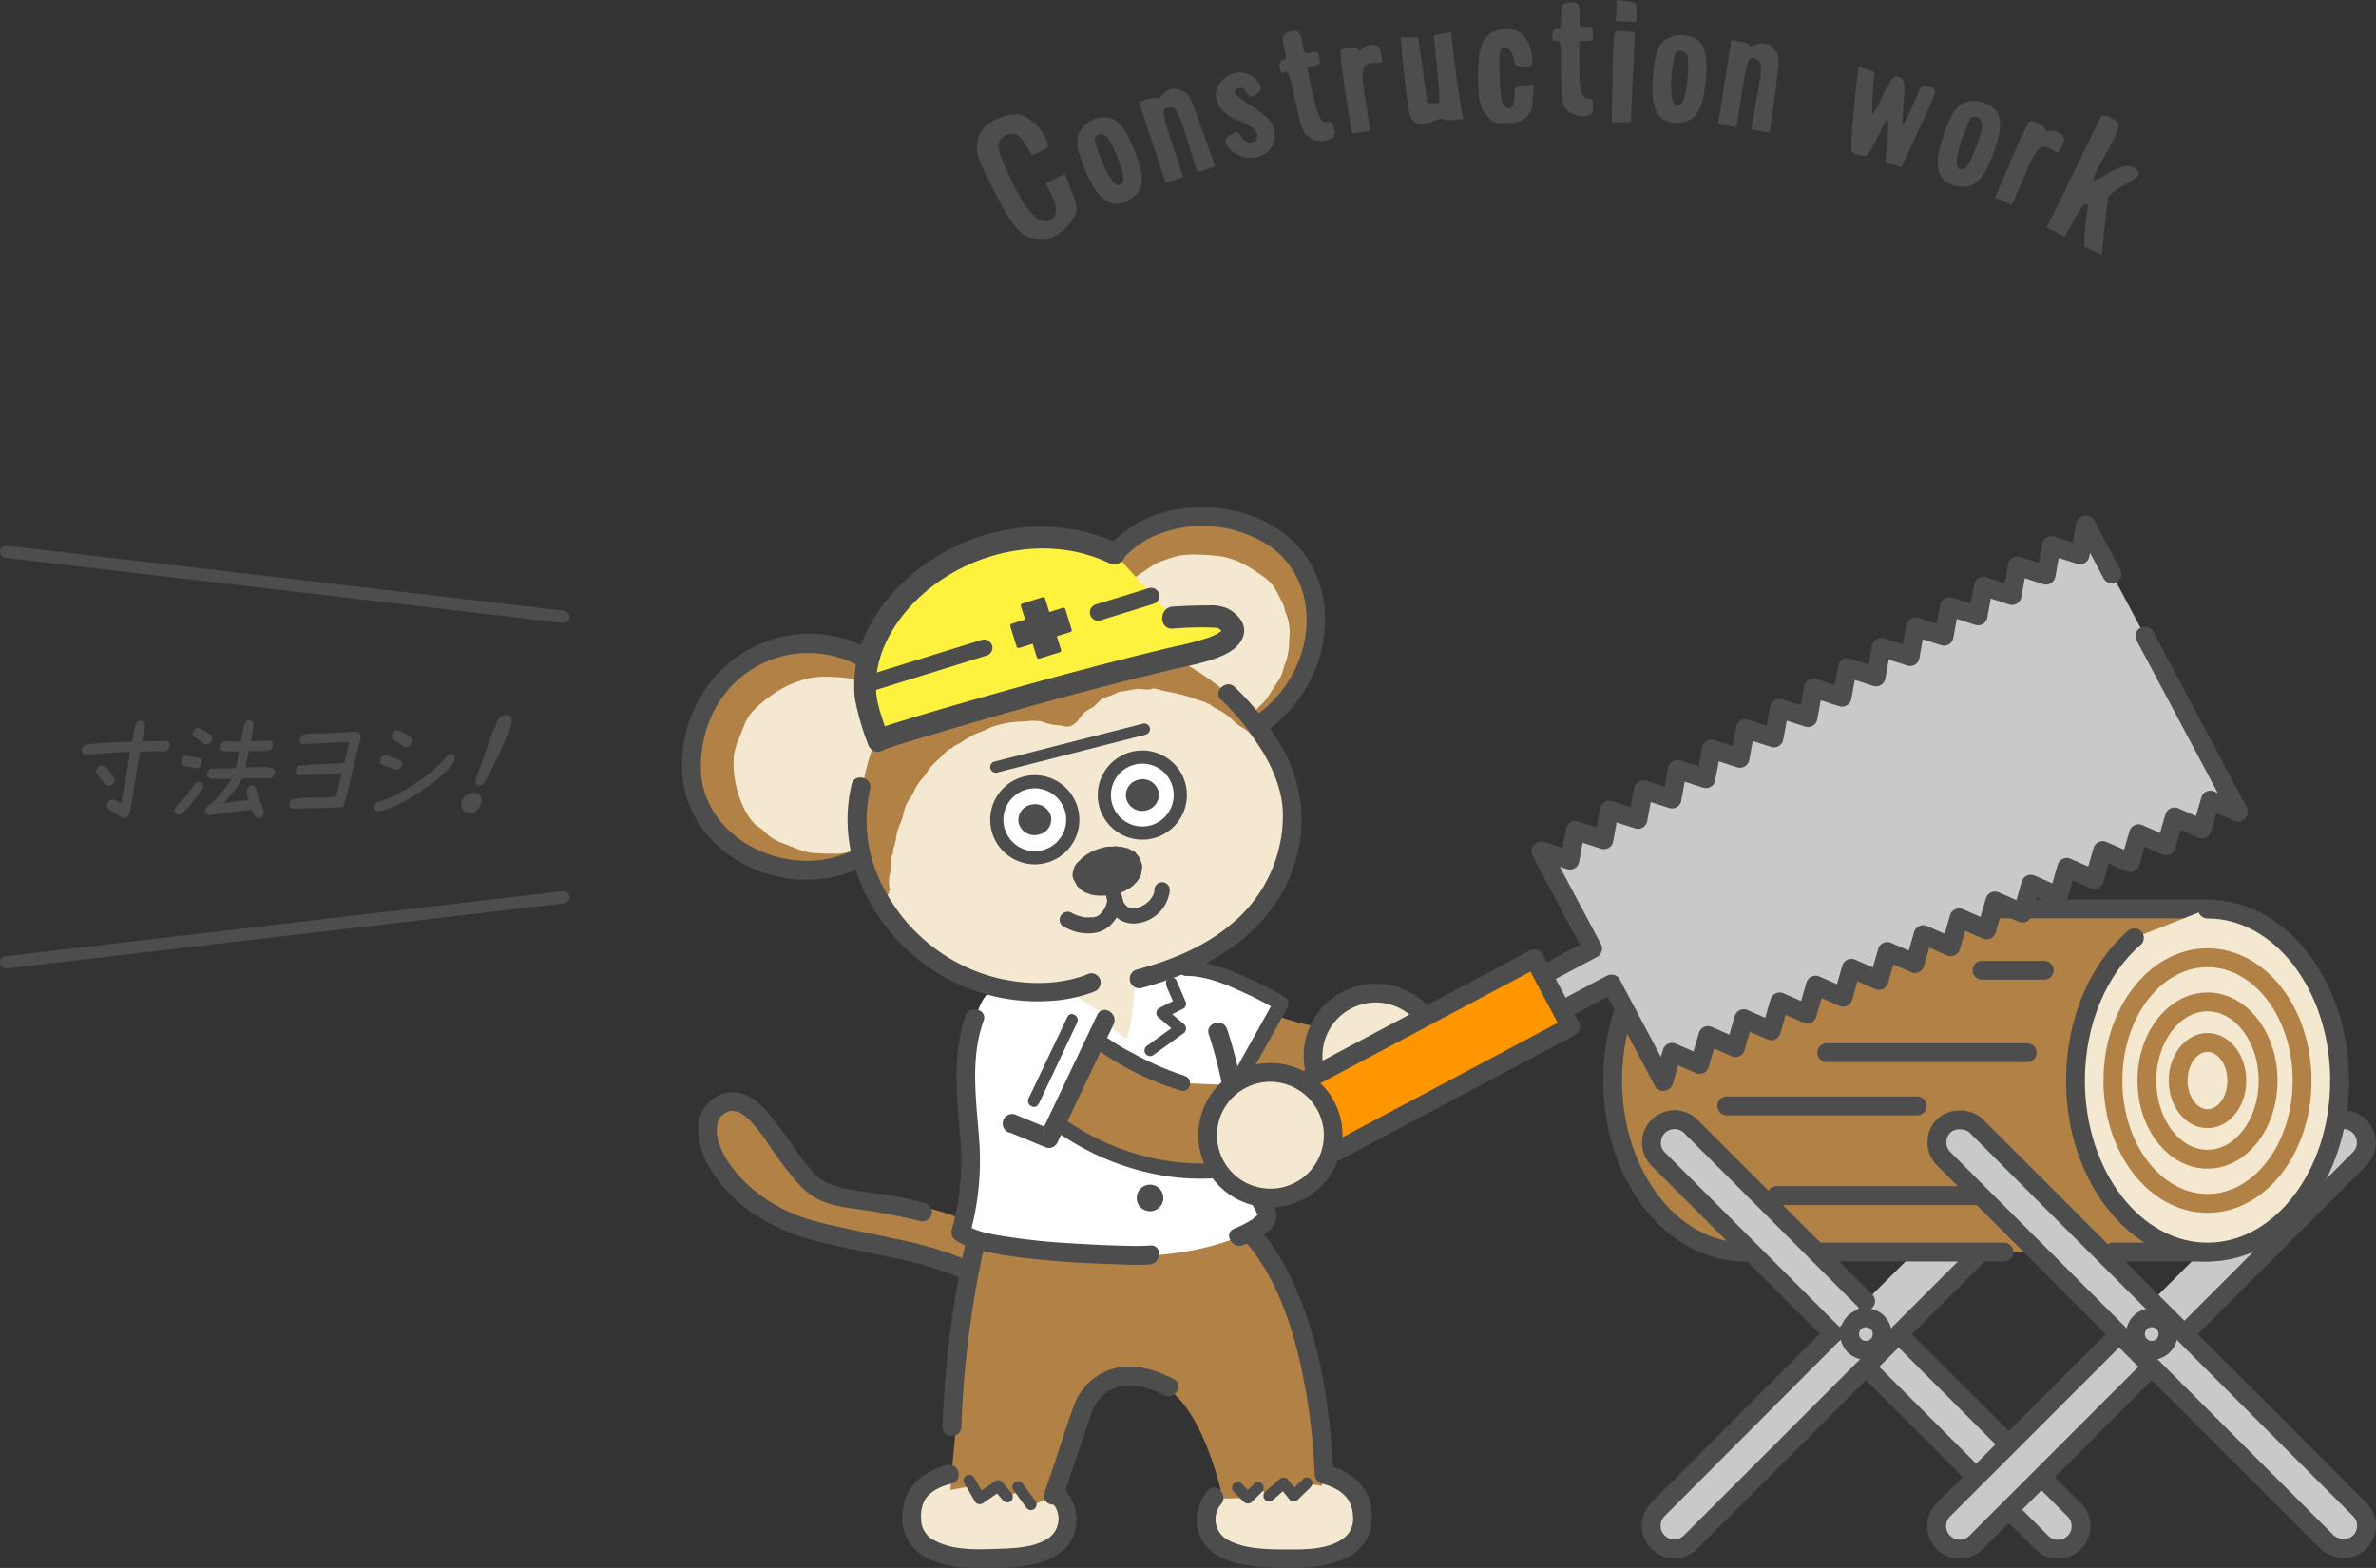 <svg xmlns="http://www.w3.org/2000/svg" viewBox="0 0 387.77 255.92"><rect x="0" y="0" width="387.77" height="255.92" fill="#333333" stroke="none"/><defs><style>.cls-1{fill:#c8c9ca;}.cls-1,.cls-10,.cls-11,.cls-12,.cls-13,.cls-2,.cls-3{stroke:#4d4d4d;}.cls-1,.cls-12,.cls-13,.cls-2,.cls-3,.cls-4{stroke-linecap:round;}.cls-1,.cls-10,.cls-12,.cls-2,.cls-3,.cls-4{stroke-linejoin:round;}.cls-1,.cls-12,.cls-2,.cls-3,.cls-4{stroke-width:3.08px;}.cls-2,.cls-5{fill:#b28146;}.cls-3,.cls-4,.cls-7{fill:#f4e8d0;}.cls-4{stroke:#b28146;}.cls-6{fill:#4d4d4d;}.cls-8{fill:#fff;}.cls-9{fill:#fff23f;}.cls-10,.cls-11,.cls-13{fill:none;}.cls-10{stroke-width:0.63px;}.cls-11,.cls-13{stroke-miterlimit:10;}.cls-11{stroke-width:2.15px;}.cls-12{fill:#ff9600;}.cls-13{stroke-width:2px;}</style></defs><g id="Layer_2" data-name="Layer 2"><g id="デザイン"><path class="cls-1" d="M338.47,246.37a3.77,3.77,0,1,1-5.33,5.33l-32.51-32.51,5.33-5.33Z"/><path class="cls-1" d="M303,213.86l-32.42,32.51a3.77,3.77,0,0,0,0,5.33h0a3.77,3.77,0,0,0,5.33,0l62.58-62.58a3.77,3.77,0,0,0,0-5.33h0a3.77,3.77,0,0,0-5.33,0"/><path class="cls-1" d="M351.17,212.42l-34,34a3.77,3.77,0,0,0,0,5.33h0a3.77,3.77,0,0,0,5.33,0l62.58-62.58a3.75,3.75,0,0,0,0-5.33h0a3.76,3.76,0,0,0-5.32,0"/><path class="cls-2" d="M327.05,204.36H284.73c-11.9,0-21.55-12.53-21.55-28s9.65-28,21.55-28h75.54v56H344.83"/><path class="cls-3" d="M348.34,153.06c-5.8,5-9.62,13.58-9.62,23.31,0,15.46,9.65,28,21.55,28s21.56-12.53,21.56-28-9.65-28-21.56-28"/><ellipse class="cls-4" cx="360.27" cy="176.37" rx="15.44" ry="20.05"/><ellipse class="cls-4" cx="360.27" cy="176.37" rx="9.89" ry="12.84"/><ellipse class="cls-4" cx="360.27" cy="176.37" rx="4.79" ry="6.22"/><line class="cls-3" x1="298.14" y1="158.36" x2="281.14" y2="158.36"/><line class="cls-3" x1="330.85" y1="171.82" x2="298.14" y2="171.82"/><line class="cls-3" x1="312.89" y1="180.5" x2="281.81" y2="180.5"/><line class="cls-3" x1="322.87" y1="195.15" x2="289.94" y2="195.15"/><line class="cls-3" x1="333.62" y1="158.36" x2="323.47" y2="158.36"/><path class="cls-5" d="M217.13,167.8a31.9,31.9,0,0,1-15.35-5.54l-11.52,10.9s21.31,14.74,41.24,5.34l-2.88-12.36"/><path class="cls-5" d="M162.67,212.51c-7.84-10.31-20.2-8.88-30.82-11.9-13.37-3.81-20.11-16.67-14.4-20.2s9.58,7.76,14.86,12.65,23.19-.61,35.42,13.85-5.06,5.6-5.06,5.6"/><path class="cls-6" d="M157.43,208.87a54.61,54.61,0,0,0-11.2-3.46c-4.08-.92-8.2-1.67-12.27-2.67a32.91,32.91,0,0,1-10.69-4.43,24.34,24.34,0,0,1-7-7,12.73,12.73,0,0,1-2.33-7.53,5.93,5.93,0,0,1,4-5.25c2.83-.9,5.23.71,7.09,2.71a81.45,81.45,0,0,1,5.48,7.41c.46.63.94,1.25,1.44,1.85a16.07,16.07,0,0,0,1.35,1.44,7.85,7.85,0,0,0,3.32,1.73c3.4.93,7.27,1.07,10.81,1.83,1.25.27,2.5.59,3.74.94a1.54,1.54,0,0,1,.81,2,1.57,1.57,0,0,1-2,.81,113.5,113.5,0,0,0-11.73-2.13,18.88,18.88,0,0,1-4.17-1.11,11.12,11.12,0,0,1-3.58-2.57,58.14,58.14,0,0,1-5.36-7.12A30.51,30.51,0,0,0,122.5,183c-.35-.37.2.19-.15-.15q-.16-.17-.33-.3c-.21-.19-.43-.37-.65-.54l-.34-.23c-.35-.24.27.13-.1-.07a4.65,4.65,0,0,0-.8-.33c.34.11-.31-.05-.43-.06-.39-.05.31,0-.08,0l-.36,0c-.08,0-.46.12-.09,0l-.38.13-.25.11-.25.13c.13-.08.13-.08,0,0s-.36.26-.53.4.21-.25,0,0l-.2.24c-.07.09-.12.17-.18.26-.21.29.14-.3,0,0s-.2.45-.28.68.06-.32,0,0l-.06.33c0,.22,0,.45-.06.68,0-.4,0,.31,0,.44a6.5,6.5,0,0,0,.12.87c0,.13,0,.26.08.39-.08-.36,0,.08,0,.13.08.27.17.54.27.8a12.27,12.27,0,0,0,.75,1.65s.25.46.1.2l.25.42c.18.29.36.57.56.84a20.54,20.54,0,0,0,1.42,1.81A22.06,22.06,0,0,0,124,195a26.32,26.32,0,0,0,9.28,4.38c4.23,1.11,8.55,1.87,12.81,2.82A60.58,60.58,0,0,1,158.63,206c1.79.84.6,3.67-1.2,2.83"/><path class="cls-7" d="M208.55,240.27c-5.2.51-8.62,2-10.37,4.06a5.29,5.29,0,0,0-1.33,4.25c.54,3.89,3.92,5.79,13.65,5.8,11.38,0,12.23-4.42,11.7-8.31-.49-3.51-4.27-6.09-11.23-5.95-.77,0-1.57.06-2.42.15"/><path class="cls-7" d="M162.55,240.27c5.21.51,8.63,2,10.37,4.06a5.22,5.22,0,0,1,1.33,4.25c-.53,3.89-3.92,5.79-13.64,5.8-11.38,0-12.24-4.42-11.7-8.31.48-3.51,4.27-6.09,11.22-5.95.77,0,1.58.06,2.42.15"/><path class="cls-5" d="M199.57,244.59l4.12-.1,1.67-1.67,1.76,1.37,2.38-2.06,1.64,2.06,2.11-2.05,2.55.39c-1.27-33.5-14.14-43.31-14.14-43.31L161.43,199c-4.57,18.73-6.32,44.18-6.32,44.18l3.48-.63,1,2.06,3.27-2.06,1.51,1.77,2.16-1,1.69,2.51,3.68-1.69,4.91-14.49c.65-2.95,5-7.88,13.27-3.23C196.55,230,199.57,244.59,199.57,244.59Z"/><path class="cls-6" d="M217.64,240.61c-.51-9.94-1.9-20.11-5.75-29.35-1.79-4.29-4.12-8.61-7.54-11.83a11.21,11.21,0,0,0-1.91-1.54,1.54,1.54,0,0,0-1.55,2.66l.33.22c.42.29-.18-.16.1.08s.38.31.56.48a18.36,18.36,0,0,1,1.39,1.4c.27.29.53.6.78.91a12.05,12.05,0,0,1,.78,1c3.74,5.2,5.88,11.42,7.32,17.61a102.94,102.94,0,0,1,2.41,18.34c.1,2,3.18,2,3.08,0Z"/><path class="cls-6" d="M171.84,245.42a3.84,3.84,0,0,1-.65,5.58c-2.31,1.62-5.68,1.71-8.38,1.8-3.25.11-7.15.28-10.12-1.28a3.83,3.83,0,0,1-2.35-3.46,6,6,0,0,1,.44-2.94c.87-1.77,2.85-2.56,4.64-3s1.1-3.46-.82-3c-4.06,1.05-7.1,3.62-7.33,8a7.21,7.21,0,0,0,2.65,6.29c3.28,2.54,8.09,2.59,12,2.51,3.6-.07,8-.21,11-2.41,3.41-2.46,3.61-7.08,1-10.24-1.25-1.54-3.41.65-2.17,2.17Z"/><path class="cls-6" d="M197.1,243.25c-2.28,2.8-2.53,7,.22,9.59,2.56,2.44,6.62,2.81,10,3,6,.33,16.38.21,16.56-8a8.5,8.5,0,0,0-1.08-4.63,10,10,0,0,0-6.26-4.06c-1.92-.5-2.74,2.47-.82,3,2.83.73,5,2.25,5.09,5.33a3.94,3.94,0,0,1-1.63,3.67c-2.49,1.78-6.2,1.76-9.11,1.75s-6.65,0-9.42-1.42a3.83,3.83,0,0,1-1.35-6c1.24-1.52-.92-3.71-2.17-2.17Z"/><path class="cls-6" d="M156.9,232.87a161.49,161.49,0,0,1,4-30.58c.46-1.92-2.5-2.74-3-.81a165.86,165.86,0,0,0-4.07,31.39c-.09,2,3,2,3.07,0Z"/><path class="cls-6" d="M165.05,243.65l-1.5-1.77a.93.93,0,0,0-1.12-.15l-3,2.07,1.26.33-1.65-2.86a.93.93,0,1,0-1.6.93l1.66,2.86a.92.92,0,0,0,1.26.33l3-2.06-1.12-.15,1.5,1.78a.94.94,0,0,0,1.31,0,1,1,0,0,0,0-1.31Z"/><path class="cls-6" d="M169.05,245.08l-1.84-2.5-.26-.36a1,1,0,0,0-.55-.42.92.92,0,0,0-.71.09,1,1,0,0,0-.43.55.88.88,0,0,0,.1.71l1.83,2.51.26.35a1.06,1.06,0,0,0,.55.43,1,1,0,0,0,.72-.09,1,1,0,0,0,.42-.56.93.93,0,0,0-.09-.71Z"/><path class="cls-6" d="M212.6,241.49l-2.11,2h1.3l-1.64-2.06a.93.93,0,0,0-1.3,0l-2.38,2.06a.93.93,0,0,0,0,1.31,1,1,0,0,0,1.3,0l2.38-2.07h-1.3l1.64,2.07a.94.94,0,0,0,1.3,0l2.11-2.06a.92.92,0,1,0-1.3-1.3Z"/><path class="cls-6" d="M204.71,242.17,203,243.84h1.31l-1.68-1.67a.93.93,0,0,0-1.3,0,.94.94,0,0,0,0,1.31l1.67,1.66a.94.94,0,0,0,1.31,0l1.67-1.66a.92.92,0,1,0-1.3-1.31Z"/><path class="cls-6" d="M191.5,225.07c-3.25-1.69-7.17-2.79-10.73-1.36a9.61,9.61,0,0,0-5.39,5.42c-1.28,3.41-2.34,6.92-3.51,10.37l-1.43,4.21c-.63,1.88,2.34,2.68,3,.82l3.06-9.06,1.64-4.84c.06-.18.13-.35.18-.53.12-.39-.15.24.12-.25a7.12,7.12,0,0,1,2-2.46c2.86-2.16,6.62-1.18,9.54.34,1.75.91,3.31-1.74,1.55-2.66Z"/><path class="cls-6" d="M217.12,182.9a70.54,70.54,0,0,0,7.5-1.08,33.79,33.79,0,0,0,7.5-2.26,1.24,1.24,0,0,0,.56-1.39l-2.87-12.35c-.36-1.55-2.74-.89-2.38.65l2.88,12.35.57-1.39a30.33,30.33,0,0,1-6.92,2,60.6,60.6,0,0,1-6.84,1c-1.57.14-1.58,2.6,0,2.46Z"/><path class="cls-5" d="M112.87,126.19c.64,11,12.27,17.34,22.32,15.58a18.49,18.49,0,1,0-6.37-36.43c-10.06,1.76-16.54,10.65-15.95,20.85"/><path class="cls-7" d="M119.75,123.62a9.54,9.54,0,0,1,.74-2.83l1.09-2.72a7.75,7.75,0,0,1,1.68-2.41,21.6,21.6,0,0,1,4.67-3.43,14.71,14.71,0,0,1,2.66-1.12,11.35,11.35,0,0,1,2.82-.6,18.59,18.59,0,0,1,2.89,0,16.28,16.28,0,0,1,2.87.33c.48.1,1,.23,1.41.37a13.3,13.3,0,0,1,1.35.57,13.72,13.72,0,0,1,2.47,1.53l.58.45c.2.13.4.27.59.42a13,13,0,0,1,1.13,1,8.63,8.63,0,0,1,1.61,2.47,4.41,4.41,0,0,1,.23.7c.05.11,0,.25.12.35l.23.3a1.76,1.76,0,0,1,.34.65,3.41,3.41,0,0,0,.15.72,10.26,10.26,0,0,1,.69,2.84,10.13,10.13,0,0,1-.06,1.46c0,.49,0,1,0,1.46a10.31,10.31,0,0,1-.67,2.84,9.75,9.75,0,0,1-.44,1.39,9.34,9.34,0,0,1-.66,1.3A17.18,17.18,0,0,1,146.5,134a11.51,11.51,0,0,1-4.48,3.61c-.89.37-1.75.82-2.66,1.17a8.21,8.21,0,0,1-2.85.56c-1,0-1.94,0-2.9-.07a9.13,9.13,0,0,1-2.84-.46c-.91-.33-1.78-.72-2.68-1.05a8.64,8.64,0,0,1-2.57-1.34c-.37-.32-.71-.67-1.09-1s-.84-.53-1.2-.87a9.47,9.47,0,0,1-1.7-2.41,17,17,0,0,1-1.7-5.61A16.63,16.63,0,0,1,119.75,123.62Z"/><path class="cls-6" d="M111.33,126.19c.57,8.29,6.8,14.58,14.65,16.65a20.83,20.83,0,0,0,22.1-7.35,20,20,0,0,0-22.38-31c-9.27,3-14.84,12.09-14.37,21.66.1,2,3.18,2,3.08,0-.36-7.2,3-14.2,9.52-17.61a17.27,17.27,0,0,1,19.9,2.82,17.1,17.1,0,0,1,3.19,20,17.39,17.39,0,0,1-17.51,9c-7.51-.86-14.56-6.31-15.1-14.21-.14-2-3.21-2-3.08,0Z"/><path class="cls-7" d="M234.66,170.72a10.24,10.24,0,1,0-8.5,11.73,10.24,10.24,0,0,0,8.5-11.73"/><path class="cls-6" d="M236.15,170.31a11.78,11.78,0,1,0-7.54,13.08,11.86,11.86,0,0,0,7.54-13.08,1.56,1.56,0,0,0-1.9-1.08,1.59,1.59,0,0,0-1.07,1.9,8.72,8.72,0,1,1-8.28-7.5,8.79,8.79,0,0,1,8.28,7.5c.34,1.94,3.3,1.12,3-.82Z"/><path class="cls-8" d="M193.6,158.06,162,161.72c-3.67,1.12-4.68,15.47-4.18,17,1.5,17.46-1,22.41-1,22.41s3.59,2.65,24.74,3.82c12.38.69,22.66-3.06,25-5.77,1.21-1.38-2.66-4.81-3.4-9.85-.62-4.31,0-7.8-1.85-13.23l7.74-12.34s-9.51-7-15.48-7"/><path class="cls-6" d="M203,203.21c1.66-.71,3.84-1.64,4.88-3.21a3.41,3.41,0,0,0-.08-3.4c-.64-1.42-1.5-2.72-2.12-4.14a17.91,17.91,0,0,1-1.21-4.65c-1-6.63-2.09-13.45-4.2-19.82-.62-1.87-3.59-1.07-3,.81,2,6,3,12.37,4,18.58a37,37,0,0,0,.69,3.9,21.75,21.75,0,0,0,2,4.63c.35.66,1.38,2.16,1.27,2.68.12-.57-.56.25-.83.43a18.58,18.58,0,0,1-3,1.54c-1.81.78-.25,3.43,1.55,2.65Z"/><path class="cls-6" d="M185.52,195.52a2.17,2.17,0,1,0,2.16-2.16,2.17,2.17,0,0,0-2.16,2.16"/><path class="cls-7" d="M178.81,151.07l6.44,9.66s-.71,8.82-1.52,8.73-12.48-11.08-12.48-11.08Z"/><path class="cls-5" d="M177.32,106.1a18.5,18.5,0,0,0,21.4,15c10.06-1.76,17.57-13,15.81-23s-11.66-15-22.19-13.41c-10.1,1.51-16.78,11.34-15,21.4"/><path class="cls-5" d="M177.32,106.1a18.5,18.5,0,0,0,21.4,15c10.06-1.76,17.57-13,15.81-23s-11.66-15-22.19-13.41c-10.1,1.51-16.78,11.34-15,21.4"/><path class="cls-6" d="M175.84,106.51a20.18,20.18,0,0,0,16.62,16.19c8.69,1.31,16.81-3.37,21-10.93,4-7.21,4-16.64-1.86-22.86C206,83,196.24,81.38,188.72,84c-9.28,3.25-14.46,13-12.88,22.5.32,1.95,3.28,1.12,3-.82a17.16,17.16,0,0,1,8.77-17.85,19.87,19.87,0,0,1,20.08,1.64c5.79,4.39,6.81,12.19,4.17,18.64s-8.94,11.73-16.23,11.75a17.17,17.17,0,0,1-16.79-14.18c-.36-1.94-3.32-1.12-3,.82Z"/><path class="cls-7" d="M183.17,96.59a13.34,13.34,0,0,1,1.92-2.19c.73-.65,1.61-1.1,2.38-1.67a7.75,7.75,0,0,1,2.6-1.3,14.26,14.26,0,0,1,2.8-.81,16.2,16.2,0,0,1,2.87-.08c1,0,1.91.08,2.87.19a11.54,11.54,0,0,1,2.82.65,14.12,14.12,0,0,1,2.61,1.3c.41.26.82.52,1.22.8s.83.53,1.22.84a7.12,7.12,0,0,1,1.91,2.28c.25.43.45.88.66,1.33a5.08,5.08,0,0,1,.59,1.35,2.13,2.13,0,0,0,.19.71l.25.7a11.54,11.54,0,0,1,.32,1.44c0,.24.06.49.07.73s0,.5,0,.74a11.92,11.92,0,0,0-.09,1.46,5.43,5.43,0,0,1-.17,1.45,9.71,9.71,0,0,1-.31,1.42c-.44.88-.51,1.88-1,2.71s-1.05,1.62-1.55,2.44a10.83,10.83,0,0,1-.81,1.19,6.55,6.55,0,0,1-1,1,19.9,19.9,0,0,1-2.1,2,14.93,14.93,0,0,1-5.36,2.21,14,14,0,0,1-5.83.27,15.46,15.46,0,0,1-11.5-12A14.88,14.88,0,0,1,183.17,96.59Z"/><path class="cls-5" d="M143.6,119.45c7.57-14.32,27.63-20.35,44.8-13.48,11.36,4.55,19.76,13.4,21.94,23l-1.05-.85c-2.64-13.5-24.9-23.73-35-10.24-17-5.66-30.47,15.89-30.56,31.17-4.55-7.58-4.44-21.47-.12-29.63"/><path class="cls-7" d="M174.28,117.91c10.11-13.49,32.37-3.26,35,10.24l1.05.85a21.17,21.17,0,0,1-2,14.87c-4.17,7.89-12.93,13.41-22.83,15.61l-8.65,1.07c-5.43.13-11.5,2.22-16.51.22-7.38-3-15.89-8.63-15.89-16.5.09-15.27,12.74-32,29.77-26.36"/><path class="cls-5" d="M145.28,145.39a6.06,6.06,0,0,1-.19-1.41,4.44,4.44,0,0,1,.16-1.4,4,4,0,0,0,.19-1.4,3.77,3.77,0,0,1,.08-1.42,1.93,1.93,0,0,0,.24-.67c0-.12,0-.24,0-.36a1.35,1.35,0,0,1,.06-.35,6,6,0,0,0,.24-.67l.15-.69a8.24,8.24,0,0,1,.76-2.71c.41-.85.48-1.83.83-2.71s1-1.58,1.37-2.47a8.11,8.11,0,0,1,1.58-2.31c.29-.37.53-.77.79-1.16a5.73,5.73,0,0,1,.91-1.06c.33-.33.69-.62,1-.94s.66-.65,1-1a2.11,2.11,0,0,1,.58-.39,1.34,1.34,0,0,0,.56-.41c.37-.27.83-.39,1.21-.66a22.53,22.53,0,0,1,2.42-1.42l1.29-.51,1.27-.58a16.08,16.08,0,0,1,5.44-.93,8.31,8.31,0,0,1,2.77,0,9.75,9.75,0,0,0,2.75.63,5.42,5.42,0,0,1,.77.1,2.1,2.1,0,0,0,1.08.05,2.32,2.32,0,0,0,.9-.5,3.12,3.12,0,0,0,.53-.57,6.74,6.74,0,0,1,.91-1.12,6.07,6.07,0,0,1,1.17-.77c.83-.39,1.24-1.37,2.13-1.67.42-.18.86-.3,1.28-.46s.8-.43,1.24-.55c.92-.07,1.77-.34,2.68-.44s1.83.31,2.76-.1a5.94,5.94,0,0,1,1.36.31c.44.13.89.19,1.34.29a20.63,20.63,0,0,1,2.69.64c.89.24,1.75.58,2.64.85a6.35,6.35,0,0,1,1.27.58,12.32,12.32,0,0,0,1.18.75,8.94,8.94,0,0,1,2.3,1.55,12.9,12.9,0,0,0,1,.92c.36.28.79.49,1.19.74a6.52,6.52,0,0,1,1.83,2.08c.48.79,1.07,1.48,1.61,2.22a9.72,9.72,0,0,1,1.22,2.43c.33.84.64,1.68,1,2.53v0a.77.77,0,0,0,1.47-.32,8.23,8.23,0,0,0-.66-3c-.4-1-.94-1.8-1.4-2.71a8.4,8.4,0,0,0-1.76-2.45,18.56,18.56,0,0,1-2.14-2.11,7.79,7.79,0,0,0-1-1.15,7,7,0,0,0-1.23-.86c-.45-.24-.87-.5-1.28-.77s-.82-.57-1.24-.84a8.39,8.39,0,0,0-1.36-.63,11.88,11.88,0,0,1-1.34-.66,15.19,15.19,0,0,0-2.75-1.18,24.33,24.33,0,0,0-2.9-.78,8.52,8.52,0,0,0-1.51-.17,12.79,12.79,0,0,1-1.51.06,2.8,2.8,0,0,1-.75-.23,1.47,1.47,0,0,0-.75,0,13.36,13.36,0,0,1-1.51.21,7.89,7.89,0,0,0-3,.64,8.56,8.56,0,0,0-1.48.41,9.8,9.8,0,0,0-1.32.79c-.79.63-2,.76-2.59,1.63-.33.39-.61.82-1,1.18a8.31,8.31,0,0,1-1.1,1,5.78,5.78,0,0,0-.5.43,1.56,1.56,0,0,0-.29.32c.09,0-.13.09-.33,0a2.38,2.38,0,0,1-.65-.19,4.8,4.8,0,0,0-1.41-.42c-.49-.06-1-.06-1.5-.08-1,0-2-.27-3-.3-2-.07-3.95.66-5.88,1.08a11.38,11.38,0,0,0-1.44.42,11.86,11.86,0,0,0-1.35.64c-.88.45-1.81.81-2.66,1.31a13.6,13.6,0,0,0-1.2.92,1.31,1.31,0,0,0-.61.45,3.78,3.78,0,0,1-.55.51,10.55,10.55,0,0,0-1.15,1c-.35.36-.68.74-1,1.13s-.62.77-1,1.12a6.91,6.91,0,0,0-1,1.14,21.71,21.71,0,0,1-1.52,2.55,16.32,16.32,0,0,0-1.2,2.7,11.57,11.57,0,0,0-1.24,2.67,21.44,21.44,0,0,1-.82,2.84,6.31,6.31,0,0,0-.18.72,6.13,6.13,0,0,0-.05.74,2.09,2.09,0,0,1-.07.36c0,.12-.12.23-.16.35a1.9,1.9,0,0,0,0,.75,5.24,5.24,0,0,1-.28,1.45,3.64,3.64,0,0,0,0,1.47,6.14,6.14,0,0,1,.06,1.48,9.43,9.43,0,0,1-.16,1.48.78.78,0,0,0,.62.9.77.77,0,0,0,.9-.61.73.73,0,0,0,0-.33Z"/><path class="cls-8" d="M180.41,131.25a6.2,6.2,0,1,0,4.54-7.5,6.21,6.21,0,0,0-4.54,7.5"/><path class="cls-6" d="M183.82,130.4a2.66,2.66,0,0,0,3.24,1.87,2.61,2.61,0,0,0,2-3.13,2.67,2.67,0,0,0-3.25-1.87,2.59,2.59,0,0,0-2,3.13"/><path class="cls-8" d="M162.86,135.28a6.2,6.2,0,1,0,4.54-7.5,6.2,6.2,0,0,0-4.54,7.5"/><path class="cls-6" d="M169.42,136.24a2.54,2.54,0,0,0,2.1-3,2.66,2.66,0,0,0-3.18-1.91,2.54,2.54,0,0,0-2.09,3,2.65,2.65,0,0,0,3.17,1.91"/><path class="cls-6" d="M175.05,142.62a4,4,0,0,1,.26-1,2.22,2.22,0,0,1,.51-.83c.23-.24.49-.42.69-.67a7.85,7.85,0,0,1,3.31-1.72,4.82,4.82,0,0,1,1.85-.21c.31-.17.63,0,.94,0a2.72,2.72,0,0,1,.93.16,3.89,3.89,0,0,1,.47.09,2.58,2.58,0,0,1,.44.22c.25.19.64.19.85.47.11.13.2.27.3.4l.32.37c.25.25.22.62.36.91a1.51,1.51,0,0,1,.09,1,8.17,8.17,0,0,1-.16,1,4,4,0,0,1-1.11,1.55,2.64,2.64,0,0,1-.74.59c-.27.15-.52.34-.8.48a1.79,1.79,0,0,1-.44.16.88.88,0,0,0-.22.1l-.23,0c-.15,0-.28.11-.43.16l-.45.1a8.59,8.59,0,0,1-3.71.08c-.29-.12-.59-.22-.89-.33a1.3,1.3,0,0,1-.41-.24c-.11-.13-.32-.1-.39-.29s-.56-.35-.67-.69a9,9,0,0,0-.47-.85A1.88,1.88,0,0,1,175.05,142.62Z"/><path class="cls-6" d="M190.92,145.24a6.05,6.05,0,0,1-5.4,5.46,4.25,4.25,0,0,1-3.61-1.26,6.13,6.13,0,0,1-1.31-2.84c-.24-1-.48-1.94-.71-2.91a1.26,1.26,0,1,1,2.42-.67l.53,2.18c.11.42.21.85.32,1.28,0,.1,0,.19.07.29a.56.56,0,0,0,0,.12c0,.08.06.16.08.23s-.11-.18,0,0a4.05,4.05,0,0,0,.21.35l.09.14c-.17-.25-.07-.09,0,0l.25.25c.13.15,0,0-.07,0l.19.12.3.16c.13.08-.3-.08-.06,0l.14,0a3.18,3.18,0,0,1,.33.08c.16.05-.33,0-.07,0h.73c.18,0-.32.07-.06,0a5.53,5.53,0,0,0,.7-.18l.2-.07c.16,0-.28.14,0,0l.3-.15a6.54,6.54,0,0,0,.71-.45c-.26.19,0-.05.13-.13l.3-.29.14-.16c.19-.2-.05.08,0,0l.25-.38c.07-.12.13-.25.19-.37s0,0,0,.08l.09-.24c0-.13.07-.26.1-.39s0-.3,0-.08,0-.13,0-.17a1.29,1.29,0,0,1,1.26-1.25,1.26,1.26,0,0,1,1.25,1.25"/><path class="cls-6" d="M174.9,149a5.85,5.85,0,0,0,.56.28c.1.05.31.11-.12-.05l.15.06.35.13a7.32,7.32,0,0,0,.8.23c.13,0,.27.06.41.09l.12,0c.15,0-.32,0-.16,0l.26,0,.45,0c.13,0,.41-.08.52,0s-.34.05-.14,0l.12,0,.21,0s.53-.16.52-.17-.3.15-.12.05l.09,0,.24-.13.2-.13c.28-.17-.16.16.08-.06s.33-.32.48-.49.11-.06,0,0,0,0,.05-.07a3,3,0,0,0,.21-.33c.07-.12.14-.24.2-.36l.09-.17s.12-.29.05-.13,0,0,0-.09l.09-.25c.06-.18.11-.36.16-.54a1.26,1.26,0,1,1,2.42.67c-.59,2.12-1.92,4.15-4.19,4.67a7.24,7.24,0,0,1-4.33-.46,8.79,8.79,0,0,1-1.08-.5A1.26,1.26,0,1,1,174.9,149"/><path class="cls-9" d="M191.45,100.84s7-.44,7.89,0c3,1.59,3.33,4-5.16,6-19.3,4.34-51.23,13.8-50.85,14.08l-1.51-4.63C138.5,105.59,148,93.16,161,89.13a29,29,0,0,1,20.88,1.2"/><path class="cls-6" d="M191.45,99c1.91-.11,3.84-.2,5.76-.18a7,7,0,0,1,3.1.48,5.71,5.71,0,0,1,2.26,2c1.35,2.22-.35,4.33-2.33,5.35-3,1.54-6.45,2-9.69,2.81-12.53,3-25,6.45-37.31,10.11-2.23.66-4.46,1.33-6.67,2l-1.94.64-.54.2c-.28.08.49-.25.23-.1s.54-.53.56-.58c.08-.3.16-.61.25-.91h0c-.18-.43-.35-.85-.53-1.27h0l-3,1.75a42.58,42.58,0,0,1-2.07-7.23,19.91,19.91,0,0,1,2.44-12C146.4,93.84,155.3,88,164.48,86.45a30.45,30.45,0,0,1,18.27,2.34,1.8,1.8,0,0,1,.64,2.45,1.83,1.83,0,0,1-2.45.64c-8.7-4.14-19.33-2.57-27.19,2.68-6.05,4-11.35,11-10.75,18.48.18,2.37,1.29,5,2.06,7.37.55,1.66-1.83,3.12-3,1.75a1.85,1.85,0,0,1,.51-2.92,9.18,9.18,0,0,1,1.35-.52c1.43-.49,2.87-.93,4.31-1.37,5.15-1.57,10.32-3.06,15.49-4.51q9.59-2.7,19.24-5.17c3-.76,6-1.51,9-2.2a45.92,45.92,0,0,0,5.15-1.36,9.06,9.06,0,0,0,1.66-.74c.12-.07.71-.53.38-.24l.19-.17c.29-.21.15,0,0,0,.05,0,.1-.21.14-.21s-.13.4,0,0c0,0,0,.49,0,.22s.09.45,0,.15.2.38-.08-.13c.25.46,0,0-.16-.13s-.32-.25.05,0l-.3-.21-.28-.17c-.22-.14-.58-.17,0,0-.48-.12.2,0-.08,0l-.82-.05c-2.13-.08-4.28,0-6.41.17-2.31.14-2.3-3.45,0-3.59"/><path class="cls-6" d="M161.92,105.33h0A1.34,1.34,0,0,1,161,107l-18.77,5.84a1.35,1.35,0,0,1-.8-2.57l18.78-5.83a1.34,1.34,0,0,1,1.68.88"/><path class="cls-6" d="M178.72,98.7,187.46,96a1.34,1.34,0,0,1,.8,2.56l-8.74,2.72a1.35,1.35,0,0,1-.8-2.57"/><polygon class="cls-6" points="165.18 102.12 167.7 101.33 166.91 98.82 170.26 97.78 171.04 100.3 173.56 99.51 174.6 102.86 172.08 103.64 172.87 106.16 169.52 107.2 168.74 104.68 166.22 105.46 165.18 102.12"/><polygon class="cls-10" points="165.18 102.12 167.7 101.33 166.91 98.82 170.26 97.78 171.04 100.3 173.56 99.51 174.6 102.86 172.08 103.64 172.87 106.16 169.52 107.2 168.74 104.68 166.22 105.46 165.18 102.12"/><path class="cls-6" d="M186.53,118.12l-24.25,6.19a.92.92,0,0,0,.49,1.78L187,119.9a.92.92,0,0,0-.49-1.78Z"/><path class="cls-11" d="M180.41,131.25a6.2,6.2,0,1,0,4.54-7.5,6.21,6.21,0,0,0-4.54,7.5"/><path class="cls-11" d="M162.86,135.28a6.2,6.2,0,1,0,4.54-7.5,6.2,6.2,0,0,0-4.54,7.5"/><path class="cls-6" d="M177.74,158.91c-5.34,2.21-11.92,1.85-17.28.05A28.83,28.83,0,0,1,143,142.28a22.9,22.9,0,0,1-1-13.47c.46-1.92-2.5-2.74-3-.82-2.12,8.9.9,18,6.85,24.77a31.1,31.1,0,0,0,25.29,10.62,24.06,24.06,0,0,0,7.37-1.5,1.59,1.59,0,0,0,1.08-1.89,1.55,1.55,0,0,0-1.89-1.08Z"/><path class="cls-6" d="M199.32,114.23a38.15,38.15,0,0,1,5.15,6c2.64,3.75,4.86,8.08,4.91,12.77a23,23,0,0,1-8.46,17.86c-4.4,3.71-9.89,5.92-15.4,7.39a1.54,1.54,0,0,0,.82,3c9.4-2.5,18.9-7.49,23.42-16.53a25.61,25.61,0,0,0,2.68-10.4,24.25,24.25,0,0,0-4.15-13.85,41.65,41.65,0,0,0-6.79-8.35c-1.45-1.35-3.63.82-2.18,2.17Z"/><path class="cls-6" d="M157.6,165.79c-2.27,6.18-1.42,13.39-.88,19.8a42.68,42.68,0,0,1-1.39,15.17,1.59,1.59,0,0,0,.71,1.74,15,15,0,0,0,5.83,2c2.43.49,4.89.8,7.35,1.05,4.56.46,9.16.7,13.74.82a37.16,37.16,0,0,0,4.72,0c1.95-.2,2-3.28,0-3.08a30.38,30.38,0,0,1-3.57.05c-3-.05-6-.2-9-.39a105.75,105.75,0,0,1-11.09-1.14c-2.11-.36-4.68-.69-6.46-2l.71,1.74a45,45,0,0,0,1.57-15c-.44-6.49-1.61-13.66.69-19.94.69-1.86-2.28-2.66-3-.81Z"/><path class="cls-6" d="M169.42,180.52l4.86-10.2.7-1.46c.5-1.07-1.09-2-1.6-.93l-4.85,10.19-.7,1.47c-.51,1.06,1.08,2,1.59.93Z"/><path class="cls-5" d="M193,176.78c-4-1.21-12.79-5.18-17.95-10.33l-6.45,13.6s15.19,15.44,36.52,9.92l-.53-12.67"/><path class="cls-6" d="M193.36,175.6a47.29,47.29,0,0,1-8.23-3.57,39,39,0,0,1-9.18-6.45,1.24,1.24,0,0,0-1.93.25l-6.46,13.6a1.27,1.27,0,0,0,.2,1.49,36.11,36.11,0,0,0,6.72,5.13,41.93,41.93,0,0,0,17.5,6.13,38.4,38.4,0,0,0,13.5-1,1.25,1.25,0,0,0,.9-1.19l-.53-12.67c-.06-1.58-2.52-1.59-2.46,0l.53,12.67.9-1.19c-11.67,3-24-.29-33.3-7.81a26.5,26.5,0,0,1-2-1.79l.2,1.49,6.46-13.6-1.94.25A46.8,46.8,0,0,0,192.7,178c1.52.47,2.17-1.9.66-2.37Z"/><polyline class="cls-8" points="160.34 177.26 171.21 185.83 180.72 165.86 176.03 162.92"/><path class="cls-6" d="M164.77,184.84l6,2.47a1.54,1.54,0,0,0,1.74-.7l8.07-17,1.16-2.43c.85-1.78-1.8-3.34-2.65-1.56l-8.08,17-1.16,2.43,1.74-.7-6-2.47A1.54,1.54,0,0,0,163.7,183a1.56,1.56,0,0,0,1.07,1.89Z"/><path class="cls-6" d="M203.88,175.65l6.26-11.23a1.26,1.26,0,0,0-.44-1.69,55.72,55.72,0,0,0-5.69-2.95c-3.24-1.47-6.79-2.91-10.41-2.95a1.23,1.23,0,0,0,0,2.46c3.3,0,6.6,1.42,9.55,2.79a55.81,55.81,0,0,1,5.31,2.78l-.44-1.68-6.26,11.23c-.78,1.39,1.35,2.63,2.12,1.24Z"/><path class="cls-6" d="M169.51,180.21,175,168.58l.79-1.66c.51-1.07-1.08-2-1.59-.93l-5.53,11.62-.8,1.66c-.51,1.07,1.08,2,1.6.94Z"/><path class="cls-6" d="M190.37,161l1.47,3.29.33-1.26-3,1.51A.93.93,0,0,0,189,166l3,2.54.19-1.45-4.95,3.57a.94.94,0,0,0-.33,1.26.92.92,0,0,0,1.26.33l4.95-3.57a.94.94,0,0,0,.19-1.45l-3-2.54-.19,1.45,3-1.51a.94.94,0,0,0,.33-1.26L192,160a.92.92,0,0,0-1.26-.33.93.93,0,0,0-.33,1.26Z"/><polyline class="cls-1" points="350.06 103.81 365.33 132.52 365.25 132.56 360.74 130.59 359.38 135.31 354.88 133.34 353.52 138.06 349.02 136.08 347.65 140.8 343.16 138.83 341.8 143.55 337.3 141.57 335.94 146.29 331.44 144.32 330.08 149.04 325.58 147.06 324.22 151.78 319.73 149.81 318.37 154.53 313.87 152.55 312.51 157.27 308.01 155.3 306.65 160.02 302.15 158.04 300.8 162.76 296.3 160.79 294.94 165.5 290.44 163.53 289.08 168.25 284.59 166.27 283.23 170.99 278.74 169.02 277.38 173.74 272.88 171.76 271.52 176.48 271.45 176.52 262.99 160.6 248.57 168.27 245.5 162.5 259.92 154.83 251.46 138.92 251.53 138.88 256.21 140.39 257.09 135.55 261.76 137.06 262.64 132.23 267.32 133.74 268.2 128.9 272.87 130.41 273.75 125.58 278.42 127.09 279.3 122.26 283.97 123.77 284.85 118.94 289.52 120.45 290.4 115.61 295.07 117.13 295.95 112.29 300.63 113.8 301.5 108.97 306.18 110.48 307.05 105.65 311.73 107.16 312.6 102.33 317.27 103.84 318.15 99.01 322.82 100.52 323.7 95.69 328.37 97.2 329.25 92.37 333.92 93.88 334.79 89.05 339.47 90.56 340.34 85.73 340.42 85.68 344.68 93.69"/><rect class="cls-12" x="221.92" y="146.93" width="12.56" height="56.94" transform="translate(180.48 459.24) rotate(-118)"/><path class="cls-7" d="M217.45,183.66a10.24,10.24,0,1,0-8.5,11.73,10.25,10.25,0,0,0,8.5-11.73"/><path class="cls-6" d="M218.93,183.25a11.77,11.77,0,1,0-7.53,13.08,11.83,11.83,0,0,0,7.53-13.08,1.54,1.54,0,0,0-1.89-1.07,1.58,1.58,0,0,0-1.07,1.89,8.72,8.72,0,1,1-8.28-7.49,8.81,8.81,0,0,1,8.28,7.49c.34,2,3.3,1.12,3-.82Z"/><rect class="cls-1" x="347.4" y="169.72" width="7.54" height="96.05" rx="3.77" transform="translate(753.45 123.4) rotate(135)"/><path class="cls-1" d="M299.14,217.7l-28.58-28.58a3.77,3.77,0,0,1,5.33-5.33l28.58,28.58"/><circle class="cls-1" cx="351.17" cy="217.74" r="2.66"/><circle class="cls-1" cx="304.52" cy="217.74" r="2.66"/><path class="cls-6" d="M168.49,25.37l-1.07-1.67c-1.19-1.82-1.6-2.09-3-1.74a1.85,1.85,0,0,0-1.33,1.21c-.35.87-.2,1.48,1.35,4.91,2.79,6.28,5.05,8.82,7,7.83,1.13-.58,1.18-2.13.13-4.18l-.9-1.76,3.13-1.6c.59,1.65,2,4.75,1.89,5.84-.07,1.41-1.71,3.36-3.55,4.3a3.85,3.85,0,0,1-3.42.44c-2.36-.59-3.47-1.92-6.58-8-2.25-4.39-2.68-5.44-2.71-6.74a4.63,4.63,0,0,1,1.52-3.73,8.9,8.9,0,0,1,5-1.86c1.66.15,3.91,2.06,4.68,3.88.65,1.47.61,1.49-.73,2.17Z"/><path class="cls-6" d="M185.68,31.46c-.83,1.2-3.05,2.11-4.16,1.75-1.75-.56-3.08-2.2-4.48-5.63-1.53-3.75-1.63-5.23-.4-6.7a4.88,4.88,0,0,1,4.22-1.72c1.68.38,2.84,1.84,4.25,5.32S186.74,30,185.68,31.46Zm-7-8.55A24.11,24.11,0,0,0,181.18,29c.89,1.42,1.9,1.66,2.16.44.29-1-1.87-6.45-2.8-7.23C179.79,21.63,178.58,22,178.64,22.91Z"/><path class="cls-6" d="M195.39,28.11,194,23.53c-1.55-5-2-6-2.89-6-1.65,0-1.6.54.23,6.07l1.76,5.31-2.86.94-4.37-13.2c.85-.28,2.78-1,3-.55.06.18.38,0,.74-.44a2.5,2.5,0,0,1,3.33-.86c1.12.53,1.27.68,3.27,6.45l2.12,5.93Z"/><path class="cls-6" d="M203.35,16.69c3.47,2.29,4.16,2.88,4.57,4.43a3.65,3.65,0,0,1-2.33,4.41,4.75,4.75,0,0,1-4.89-1.23c-1-1.24-1-1.69.42-2.45.76-.44,1-.4,1.4.36.66,1.19,1.95,1.48,2.47.51.37-.63.38-.78-.38-1.65a6.51,6.51,0,0,0-2.52-1.42c-3.47-1.17-4.81-4.56-2.53-6.62A4.46,4.46,0,0,1,202,11.85c2.41-.25,4.92,2.44,3.15,3.45-1.15.64-1.19.65-1.73-.27-.29-.56-.69-.79-1.15-.67C201,14.7,201.3,15.39,203.35,16.69Z"/><path class="cls-6" d="M215.3,9.43c.22,1,.14,1.12-.87,1.33l-1.1.24.82,3.91c.86,4.14,1.43,5.22,2.58,5,.59-.13.78.07,1,1.09s.13,1.31-.69,1.73a3.6,3.6,0,0,1-3.83-.64c-.6-.55-1-1.72-1.8-5.58-1-4.69-1.06-4.87-1.8-4.71-1,.55-1.06-2.33-.22-2,.53,0,.57-.26.2-2s-.23-2.06.24-2.3c1.78-.9,2.38-.55,2.73,1.59.26,1.67.32,1.71,1.42,1.48S215.09,8.42,215.3,9.43Z"/><path class="cls-6" d="M224.44,10.27c-2.23,0-2.45.77-1.57,6.29l.77,4.79-3,.47c-.5-3.11-2-12.2-1.87-13.51.34-.53,2.59-.74,2.8-.3s.42.22.88-.19a2.42,2.42,0,0,1,1.68-.5c.92.09,1.09.3,1.29,1.55S225.68,10.31,224.44,10.27Z"/><path class="cls-6" d="M235.58,19.44c-.12-.18-.9,0-1.71.37-1.71.85-3.21.49-3.67-.69s-1.38-9.31-1.59-13c.95,0,1.89,0,2.83-.07.53,3.59,1,7.22,1.54,10.8h1c1.18,0,1.16.72.41-7.14L234,5.76c1-.16,1.9-.35,2.83-.54.47,4.86,1.16,9.94,1.95,14.21C237.86,19.53,235.85,19.79,235.58,19.44Z"/><path class="cls-6" d="M248.7,10.85c-1.32,0-1.42-.12-1.66-1.28C246.72,8.08,245.65,7.29,245,8c-.31.35-.38,1.81-.24,4.63.18,3.42.26,4.22.86,4.76.88.8,1.55.1,1.55-1.78,0-1.41,0-1.41,1.62-1.59l1.58-.22c-.09.95-.33,2.75-.29,3.55a3,3,0,0,1-.85,1.64c-.72.79-1.27,1-3.15,1.1s-2.35,0-3.25-1c-1.29-1.4-1.6-2.89-1.62-7,0-3.91.73-6,2.38-6.85,3.4-1.68,6.28.34,6.49,4.52C250.11,10.83,250,10.88,248.7,10.85Z"/><path class="cls-6" d="M260,5.56c0,1-.09,1.13-1.13,1.13h-1.12v4c0,4.23.34,5.41,1.51,5.41.61,0,.75.23.75,1.26s-.14,1.32-1,1.56a3.6,3.6,0,0,1-3.62-1.41c-.47-.66-.61-1.88-.62-5.83,0-4.79,0-5-.8-5-1.13.33-.57-2.49.19-2,.51.09.61-.14.61-1.93s.18-2.07.7-2.21c1.93-.52,2.44,0,2.35,2.11-.09,1.69-.05,1.74,1.08,1.74S260,4.52,260,5.56Z"/><path class="cls-6" d="M266.16,19.91c-1,0-2.07.05-3.11.1.05-3.25.11-12.8.43-14.57.12-.75,2.41-.22,3.35-.18ZM263.87,0l1.59.21c1.59.17,1.59.17,1.61,1.77l0,1.6-3.38-.15Z"/><path class="cls-6" d="M275.63,19.64c-1.29.68-3.68.45-4.49-.38-1.29-1.31-1.71-3.38-1.35-7.07.38-4,1-5.38,2.75-6.11a4.88,4.88,0,0,1,4.54.43c1.31,1.12,1.65,3,1.3,6.69S277.27,18.81,275.63,19.64ZM273.37,8.8a23.81,23.81,0,0,0-.59,6.6c.13,1.67.91,2.36,1.71,1.39.73-.77,1.34-6.57.88-7.7C275,8.2,273.73,8,273.37,8.8Z"/><path class="cls-6" d="M285.8,21.14l.84-4.72c.91-5.14,1-6.22.2-6.68-1.44-.8-1.67-.26-2.58,5.49l-.88,5.53-3-.47,2.18-13.74c.88.14,2.94.37,2.91.88,0,.19.35.16.86,0a2.49,2.49,0,0,1,3.35.77c.75,1,.82,1.18,0,7.23l-.85,6.24Z"/><path class="cls-6" d="M307.69,26.5l.34-3.66c.34-3.81.07-4.08-1.2-1.27a27,27,0,0,1-1.47,2.81c-.68,1.18-.84,1.23-2,.91s-1.27-.5-1.21-1.41c0-3.11.69-8.74,1.07-12.19.09-.86.09-.86,1.33-.41l1.38.48a69.44,69.44,0,0,0-.39,7,14.12,14.12,0,0,0,1.63-3c.88-1.75,1.79-3.26,2-3.28a1.42,1.42,0,0,1,1.13.31c.53.39.61,1.15.39,3.82-.16,1.81-.25,3.54-.23,3.79,0,.45,1.84-3.24,2.74-5.57a1,1,0,0,1,1.23-.73c1.84.22,1.83.41,0,4.3-1.5,3.28-2.8,6-4.15,8.89Z"/><path class="cls-6" d="M321.13,30.44c-1.42.34-3.67-.47-4.26-1.48-.93-1.58-.82-3.69.43-7.18,1.36-3.81,2.28-5,4.18-5.24a4.87,4.87,0,0,1,4.29,1.54c1,1.4.87,3.26-.39,6.79S322.92,30,321.13,30.44Zm.47-11.06a24.29,24.29,0,0,0-2.19,6.25c-.29,1.64.3,2.5,1.31,1.77.91-.57,2.92-6,2.75-7.25C323.32,19.19,322.16,18.68,321.6,19.38Z"/><path class="cls-6" d="M334.93,24.46c-1.9-1.16-2.48-.64-4.66,4.51l-1.89,4.46-2.77-1.17c1.23-2.9,4.78-11.4,5.57-12.44.58-.27,2.6.74,2.54,1.23,0,.34.24.4.85.3a2.44,2.44,0,0,1,1.69.46c.73.57.77.84.27,2S336,25.16,334.93,24.46Z"/><path class="cls-6" d="M343.43,25.56a18.18,18.18,0,0,0-1.87,3.94,6.43,6.43,0,0,0,1.91-.88c3.16-1.88,4.59-2,5.51-.49.29.46-.15.82-2.17,2A16.86,16.86,0,0,0,344.12,32c-.26,1.13-.88,7.5-1.11,9.64l-2.86-1.43a50.09,50.09,0,0,1,.58-6.49c.11-.21,0-.34-.27-.4-.65-.17-2.72,3.94-3.46,5.31l-3-1.52c3.08-6,9.85-20.35,9.07-18.27a3,3,0,0,1,1.55.46C346.28,20.1,346.24,20.5,343.43,25.56Z"/><path class="cls-6" d="M20,133.5a7.48,7.48,0,0,0-1.21-.76,5.62,5.62,0,0,1-1.22-.81,1,1,0,0,1-.1-.68l.32-.56a1.15,1.15,0,0,1,.77-.18c.4.23.81.46,1.2.71q1-5.2,1.09-6.18c.09-.64.23-1.41.41-2.28h-1c-1.08,0-2.35.1-3.82.22s-2.31.19-2.51.22l-.44-.3a1,1,0,0,1-.1-.67l.32-.55a13.37,13.37,0,0,1,3.26-.43c1.73-.1,3.26-.17,4.58-.19.12-.59.23-1.15.31-1.7a4.49,4.49,0,0,1,.55-1.55.87.87,0,0,1,.76-.19l.45.26a1.13,1.13,0,0,1,0,.8L23.2,121h1.09l2.89-.07.44.27a.73.73,0,0,1,.06.68l-.3.49-.47.26H24.39l-1.49.07-.22,1-.51,2.94-.55,3.53-.25,1.18a2.09,2.09,0,0,1-.06.77,2.85,2.85,0,0,1-.45,1.1A.83.83,0,0,1,20,133.5Zm-2.38-5.26a1.51,1.51,0,0,1-.85-.75c-.37-.46-.73-.91-1.08-1.33l0-.44.34-.55a1.22,1.22,0,0,1,.78-.18,1.47,1.47,0,0,1,.81.58L18.68,127l0,.53-.25.42A.9.9,0,0,1,17.63,128.24Z"/><path class="cls-6" d="M29,133l-.43-.26a.78.78,0,0,1-.11-.64,6.64,6.64,0,0,1,1-1.22,11.06,11.06,0,0,0,1-1.12c.29-.36.54-.69.75-1s.45-.59.7-.88a1,1,0,0,1,.78-.22l.43.26a1,1,0,0,1,0,.74c-.46.67-1,1.34-1.5,2a23.87,23.87,0,0,1-1.7,1.91l-.62.41Zm2.83-7.66c-.38-.07-.77-.14-1.16-.19a2,2,0,0,1-1-.41.91.91,0,0,1-.1-.68l.31-.53a1,1,0,0,1,.82-.12,6.06,6.06,0,0,0,1.07.16,1.87,1.87,0,0,1,1.07.38.94.94,0,0,1,.08.7l-.28.42A.9.9,0,0,1,31.78,125.37Zm1.73-3.85-1-.64c-.34-.21-.68-.43-1-.66a1,1,0,0,1-.1-.68l.31-.53a1.08,1.08,0,0,1,.77-.18l2,1.22a1,1,0,0,1,.05.73l-.26.44A1,1,0,0,1,33.51,121.52Zm8.45,12-.43-.28-.43-1-.33,0c-1.17.1-2.36.23-3.56.41s-2.29.32-3.26.43l-.42-.28a.54.54,0,0,1-.14-.44,1.47,1.47,0,0,1,.21-.45,5.33,5.33,0,0,1,1-.9l.69-.69c.37-.4.74-.83,1.1-1.29s.71-.9,1-1.34l.28-.53-.54,0H34.3l-.39-.33a1,1,0,0,1-.08-.69l.34-.57a15,15,0,0,1,2.13-.12c.74,0,1.46,0,2.17-.06l.12-.53.43-2.18H39l-2.6,0-.42-.29a1.17,1.17,0,0,1-.08-.72l.33-.53A4.46,4.46,0,0,1,37.7,121a12.56,12.56,0,0,0,1.63,0l.09-.6.43-2.14.33-.51a.74.74,0,0,1,.54-.21,1.19,1.19,0,0,1,.42.19.64.64,0,0,1,.26.34,24.15,24.15,0,0,1-.47,2.89l.73,0,2.44-.07.4.31a1,1,0,0,1,0,.73l-.27.4a5.5,5.5,0,0,1-1.85.27,15.28,15.28,0,0,0-1.81,0v.07l-.51,2.56H42.2a6.72,6.72,0,0,1,2.35.18,1,1,0,0,1,.3.35,1,1,0,0,1,0,.59l-.27.4a.91.91,0,0,1-.78.27c-.5,0-1,0-1.56,0l-2.65,0c-.4.67-.84,1.33-1.32,2a21.65,21.65,0,0,1-1.76,2.07l2.25-.33c.6-.08,1.21-.15,1.83-.2l0-.11a3.39,3.39,0,0,1-.31-1.13,1.09,1.09,0,0,1,.15-.68,1.41,1.41,0,0,1,.36-.37.53.53,0,0,1,.38-.09.87.87,0,0,1,.4.17,1.3,1.3,0,0,1,.34.74,11.64,11.64,0,0,0,.56,1.72A10.53,10.53,0,0,1,43,132.4a.87.87,0,0,1,0,.65,3.82,3.82,0,0,1-.35.38A.7.7,0,0,1,42,133.54Z"/><path class="cls-6" d="M47.76,132l-.45-.25a1.1,1.1,0,0,1-.1-.7l.32-.53a10.28,10.28,0,0,1,2.95-.29c1.64,0,3.08-.09,4.31-.15.22-.74.4-1.41.53-2s.28-1.21.44-1.87h-.33c-1.16.1-2.47.17-3.92.23s-2.35.09-2.68.12l-.45-.28a1,1,0,0,1-.1-.67l.32-.55a15.16,15.16,0,0,1,3.06-.29q2.58-.09,4.5-.21c.18-.58.33-1.16.47-1.73s.26-1.15.36-1.74l-4.74.23c-1.69.08-2.62.14-2.79.19l-.44-.27a.91.91,0,0,1-.11-.66l.4-.58a8.47,8.47,0,0,1,2.84-.32c1.7,0,3.15-.1,4.35-.17a6.46,6.46,0,0,1,2,0,.74.74,0,0,1,.32.45,1.21,1.21,0,0,1,0,.72c-.08.27-.22.79-.42,1.57s-.47,1.92-.82,3.42-.77,3.21-1.27,5.08a3.67,3.67,0,0,1-.13.53l-.25.43c-1.26.09-2.6.15-4,.18Z"/><path class="cls-6" d="M61.61,132.44l-.43-.25a.91.91,0,0,1-.1-.66l.39-.57a18.36,18.36,0,0,0,4.07-1.71,39.63,39.63,0,0,0,3.83-2.47l.76-.59a4.82,4.82,0,0,0,.91-.78l1.1-1.06a4.84,4.84,0,0,0,.83-1.06,1.12,1.12,0,0,1,.76-.2l.43.27a1.18,1.18,0,0,1,0,.77,7,7,0,0,1-1,1.38l-1.28,1.27-.44.38-.86.66c-.82.6-1.64,1.16-2.48,1.69s-1.69,1.05-2.55,1.56a18.4,18.4,0,0,1-1.95.86A9.24,9.24,0,0,1,61.61,132.44Zm3-6.79c-.41-.16-.83-.31-1.25-.45a8.4,8.4,0,0,1-1.23-.52A1.1,1.1,0,0,1,62,124l.31-.53a1.28,1.28,0,0,1,.9-.2,5.69,5.69,0,0,0,1.17.49,6.24,6.24,0,0,1,1.18.45,1.14,1.14,0,0,1,0,.78l-.26.42A1,1,0,0,1,64.6,125.65Zm1.5-3.71a6.18,6.18,0,0,0-1-.67,8.38,8.38,0,0,1-1-.65,1,1,0,0,1-.1-.68l.32-.54a1,1,0,0,1,.76-.19c.36.2.71.39,1.07.57a3.59,3.59,0,0,1,1,.73,1,1,0,0,1,.06.71l-.26.44A1,1,0,0,1,66.1,121.94Z"/><path class="cls-6" d="M76.25,132.68a1.53,1.53,0,0,1-.92-.86,2,2,0,0,1,.24-1.57,2,2,0,0,1,.83-.66,1.8,1.8,0,0,1,1.66,0,.9.9,0,0,1,.51.55,1.94,1.94,0,0,1-.26,1.45,2.63,2.63,0,0,1-.87,1A2.27,2.27,0,0,1,76.25,132.68Zm1.59-4.57c-.29-.19-.31-.63-.06-1.31s.75-2,1.48-4.14,1.22-3.4,1.46-3.94.4-.91.5-1.11a1.64,1.64,0,0,1,.42-.53,1.37,1.37,0,0,1,.55-.33,2.59,2.59,0,0,1,.65-.07.59.59,0,0,1,.53.33,1.3,1.3,0,0,1,.15.75,4.86,4.86,0,0,1-.34,1.3c-.22.58-.65,1.56-1.28,3s-1.13,2.44-1.47,3.13-.66,1.31-1,1.86a2.72,2.72,0,0,1-.91,1.09C78.25,128.29,78,128.29,77.84,128.11Z"/><line class="cls-13" x1="91.95" y1="100.68" x2="1" y2="90.06"/><line class="cls-13" x1="91.95" y1="146.45" x2="1" y2="157.07"/></g></g></svg>